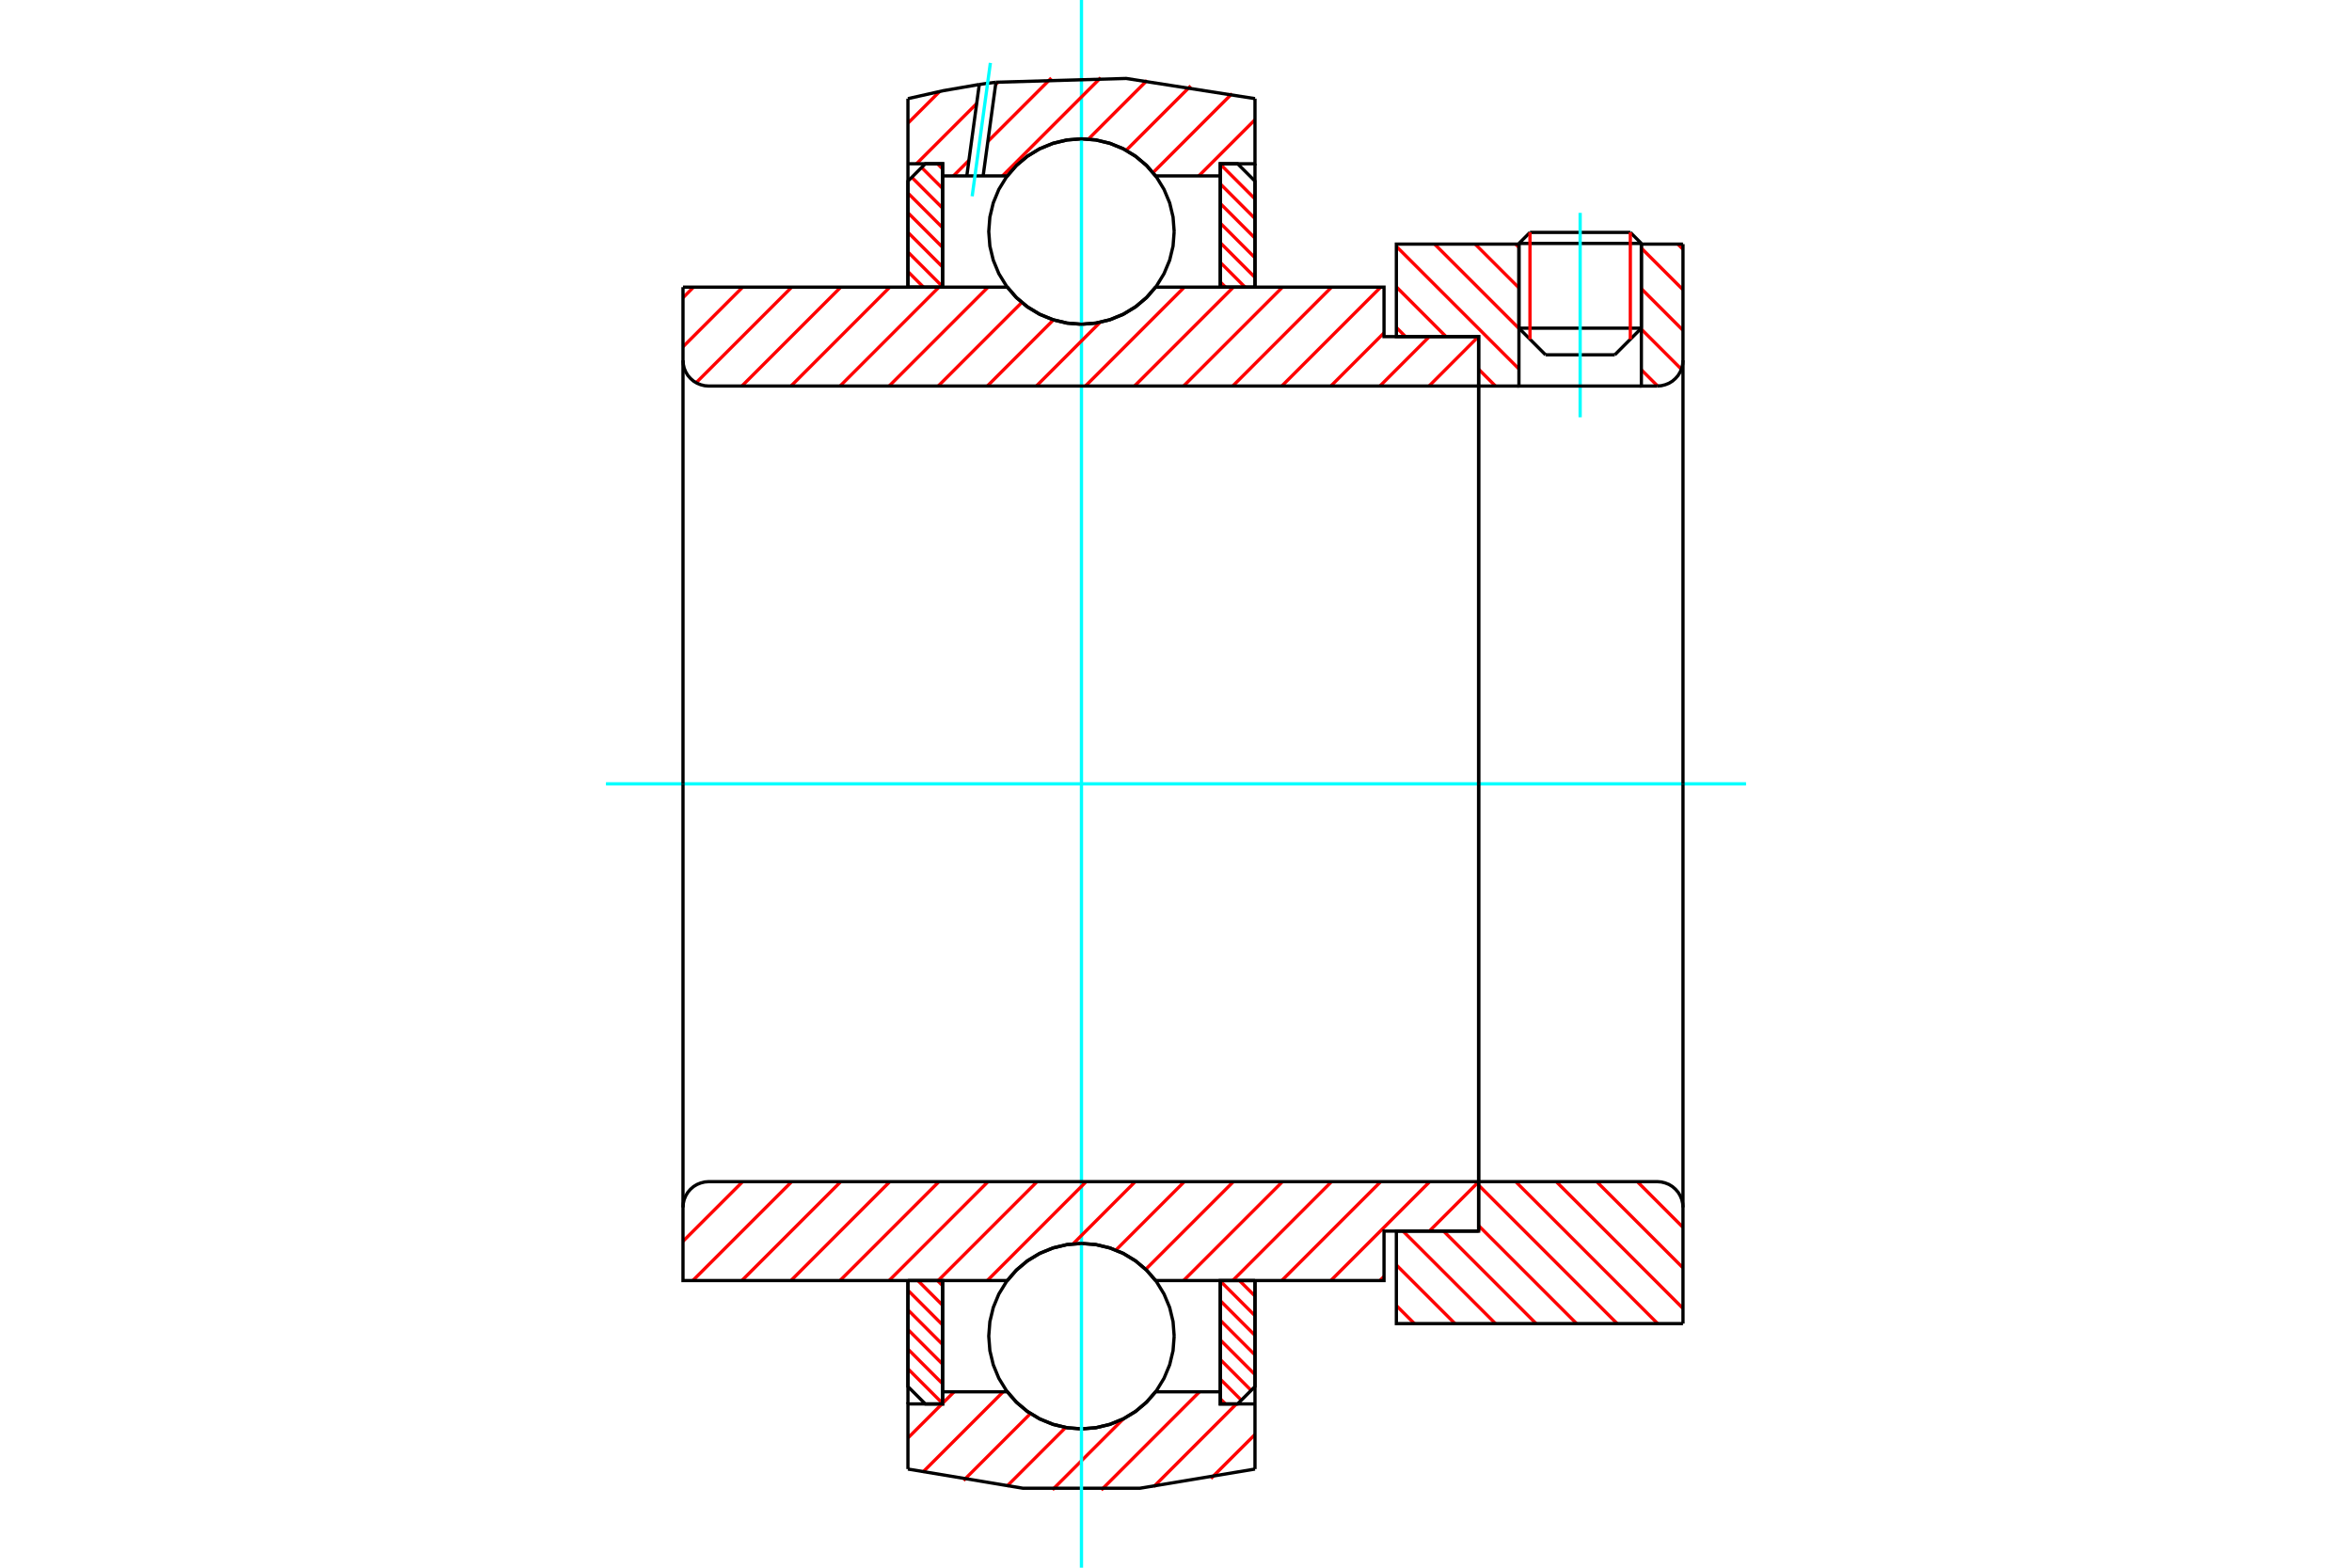 <?xml version="1.0" standalone="no"?>
<!DOCTYPE svg PUBLIC "-//W3C//DTD SVG 1.1//EN"
	"http://www.w3.org/Graphics/SVG/1.1/DTD/svg11.dtd">
<svg xmlns="http://www.w3.org/2000/svg" height="100%" width="100%" viewBox="0 0 36000 24000">
	<rect x="-1800" y="-1200" width="39600" height="26400" style="fill:#FFF"/>
	<g style="fill:none; fill-rule:evenodd" transform="matrix(1 0 0 1 0 0)">
		<g style="fill:none; stroke:#000; stroke-width:50; shape-rendering:geometricPrecision">
			<line x1="25123" y1="3727" x2="23249" y2="3727"/>
			<line x1="23418" y1="3558" x2="24954" y2="3558"/>
			<line x1="23249" y1="5024" x2="25123" y2="5024"/>
			<line x1="24716" y1="5432" x2="23656" y2="5432"/>
			<line x1="23418" y1="3558" x2="23249" y2="3727"/>
			<line x1="25123" y1="3727" x2="24954" y2="3558"/>
			<line x1="24716" y1="5432" x2="25123" y2="5024"/>
			<line x1="23249" y1="5024" x2="23656" y2="5432"/>
			<line x1="23249" y1="3727" x2="23249" y2="5024"/>
			<line x1="25123" y1="5024" x2="25123" y2="3727"/>
		</g>
		<g style="fill:none; stroke:#0FF; stroke-width:50; shape-rendering:geometricPrecision">
			<line x1="24186" y1="6388" x2="24186" y2="3259"/>
		</g>
		<g style="fill:none; stroke:#F00; stroke-width:50; shape-rendering:geometricPrecision">
			<line x1="24954" y1="3558" x2="24954" y2="5194"/>
			<line x1="23418" y1="5194" x2="23418" y2="3558"/>
			<line x1="13897" y1="20955" x2="14428" y2="21486"/>
			<line x1="13897" y1="20654" x2="14428" y2="21185"/>
			<line x1="13897" y1="20354" x2="14428" y2="20885"/>
			<line x1="13897" y1="20053" x2="14428" y2="20584"/>
			<line x1="13897" y1="19753" x2="14428" y2="20284"/>
			<line x1="14049" y1="19604" x2="14428" y2="19983"/>
			<line x1="14349" y1="19604" x2="14428" y2="19683"/>
		</g>
		<g style="fill:none; stroke:#000; stroke-width:50; shape-rendering:geometricPrecision">
			<polyline points="13897,19604 13897,21227 14163,21493 14428,21493 14428,19604 13897,19604"/>
		</g>
		<g style="fill:none; stroke:#0FF; stroke-width:50; shape-rendering:geometricPrecision">
			<line x1="9275" y1="12000" x2="26725" y2="12000"/>
		</g>
		<g style="fill:none; stroke:#F00; stroke-width:50; shape-rendering:geometricPrecision">
			<line x1="13897" y1="4158" x2="14135" y2="4396"/>
			<line x1="13897" y1="3858" x2="14428" y2="4389"/>
			<line x1="13897" y1="3557" x2="14428" y2="4088"/>
			<line x1="13897" y1="3257" x2="14428" y2="3788"/>
			<line x1="13897" y1="2956" x2="14428" y2="3487"/>
			<line x1="13955" y1="2714" x2="14428" y2="3187"/>
			<line x1="14106" y1="2564" x2="14428" y2="2886"/>
			<line x1="14349" y1="2507" x2="14428" y2="2586"/>
		</g>
		<g style="fill:none; stroke:#000; stroke-width:50; shape-rendering:geometricPrecision">
			<polyline points="14428,4396 14428,2507 14163,2507 13897,2773 13897,4396 14428,4396"/>
		</g>
		<g style="fill:none; stroke:#F00; stroke-width:50; shape-rendering:geometricPrecision">
			<line x1="18971" y1="19604" x2="19209" y2="19842"/>
			<line x1="18678" y1="19611" x2="19209" y2="20142"/>
			<line x1="18678" y1="19912" x2="19209" y2="20443"/>
			<line x1="18678" y1="20212" x2="19209" y2="20743"/>
			<line x1="18678" y1="20513" x2="19209" y2="21044"/>
			<line x1="18678" y1="20813" x2="19150" y2="21286"/>
			<line x1="18678" y1="21114" x2="19000" y2="21436"/>
			<line x1="18678" y1="21414" x2="18757" y2="21493"/>
		</g>
		<g style="fill:none; stroke:#000; stroke-width:50; shape-rendering:geometricPrecision">
			<polyline points="19209,19604 19209,21227 18943,21493 18678,21493 18678,19604 19209,19604"/>
		</g>
		<g style="fill:none; stroke:#F00; stroke-width:50; shape-rendering:geometricPrecision">
			<line x1="18678" y1="2514" x2="19209" y2="3045"/>
			<line x1="18678" y1="2815" x2="19209" y2="3346"/>
			<line x1="18678" y1="3115" x2="19209" y2="3646"/>
			<line x1="18678" y1="3416" x2="19209" y2="3947"/>
			<line x1="18678" y1="3716" x2="19209" y2="4247"/>
			<line x1="18678" y1="4017" x2="19057" y2="4396"/>
			<line x1="18678" y1="4317" x2="18757" y2="4396"/>
		</g>
		<g style="fill:none; stroke:#000; stroke-width:50; shape-rendering:geometricPrecision">
			<polyline points="18678,4396 18678,2507 18943,2507 19209,2773 19209,4396 18678,4396"/>
			<polyline points="17972,3545 17955,3323 17903,3106 17817,2900 17701,2710 17556,2541 17387,2396 17197,2280 16991,2195 16775,2143 16553,2125 16331,2143 16114,2195 15909,2280 15719,2396 15549,2541 15405,2710 15288,2900 15203,3106 15151,3323 15134,3545 15151,3767 15203,3983 15288,4189 15405,4379 15549,4548 15719,4693 15909,4809 16114,4894 16331,4946 16553,4964 16775,4946 16991,4894 17197,4809 17387,4693 17556,4548 17701,4379 17817,4189 17903,3983 17955,3767 17972,3545"/>
			<polyline points="17972,20455 17955,20233 17903,20017 17817,19811 17701,19621 17556,19452 17387,19307 17197,19191 16991,19106 16775,19054 16553,19036 16331,19054 16114,19106 15909,19191 15719,19307 15549,19452 15405,19621 15288,19811 15203,20017 15151,20233 15134,20455 15151,20677 15203,20894 15288,21100 15405,21290 15549,21459 15719,21604 15909,21720 16114,21805 16331,21857 16553,21875 16775,21857 16991,21805 17197,21720 17387,21604 17556,21459 17701,21290 17817,21100 17903,20894 17955,20677 17972,20455"/>
		</g>
		<g style="fill:none; stroke:#F00; stroke-width:50; shape-rendering:geometricPrecision">
			<line x1="25061" y1="18090" x2="25760" y2="18790"/>
			<line x1="24440" y1="18090" x2="25760" y2="19410"/>
			<line x1="23820" y1="18090" x2="25760" y2="20031"/>
			<line x1="23199" y1="18090" x2="25372" y2="20263"/>
			<line x1="22632" y1="18144" x2="24752" y2="20263"/>
			<line x1="22632" y1="18764" x2="24131" y2="20263"/>
			<line x1="22095" y1="18847" x2="23511" y2="20263"/>
			<line x1="21474" y1="18847" x2="22890" y2="20263"/>
			<line x1="21373" y1="19366" x2="22270" y2="20263"/>
			<line x1="21373" y1="19987" x2="21649" y2="20263"/>
		</g>
		<g style="fill:none; stroke:#000; stroke-width:50; shape-rendering:geometricPrecision">
			<line x1="25760" y1="12000" x2="25760" y2="20263"/>
			<polyline points="25760,18484 25755,18422 25741,18362 25717,18305 25685,18252 25645,18206 25598,18165 25546,18133 25488,18110 25428,18095 25367,18090 22632,18090 22632,12000"/>
			<polyline points="22632,18090 22632,18847 21373,18847 21373,20263 25760,20263"/>
		</g>
		<g style="fill:none; stroke:#F00; stroke-width:50; shape-rendering:geometricPrecision">
			<line x1="25681" y1="3737" x2="25760" y2="3816"/>
			<line x1="25123" y1="3799" x2="25760" y2="4436"/>
			<line x1="25123" y1="4420" x2="25760" y2="5057"/>
			<line x1="25123" y1="5040" x2="25736" y2="5653"/>
			<line x1="23199" y1="3737" x2="23249" y2="3787"/>
			<line x1="25123" y1="5661" x2="25372" y2="5910"/>
			<line x1="22579" y1="3737" x2="23249" y2="4407"/>
			<line x1="21958" y1="3737" x2="23249" y2="5028"/>
			<line x1="21373" y1="3772" x2="23249" y2="5648"/>
			<line x1="21373" y1="4392" x2="22133" y2="5153"/>
			<line x1="22632" y1="5652" x2="22890" y2="5910"/>
			<line x1="21373" y1="5013" x2="21513" y2="5153"/>
		</g>
		<g style="fill:none; stroke:#000; stroke-width:50; shape-rendering:geometricPrecision">
			<line x1="25760" y1="12000" x2="25760" y2="3737"/>
			<polyline points="25367,5910 25428,5905 25488,5890 25546,5867 25598,5835 25645,5794 25685,5748 25717,5695 25741,5638 25755,5578 25760,5516"/>
			<polyline points="25367,5910 25123,5910 25123,3737"/>
			<polyline points="25123,5910 23249,5910 23249,3737"/>
			<polyline points="23249,5910 22632,5910 22632,12000"/>
			<polyline points="22632,5910 22632,5153 21373,5153 21373,3737 23249,3737"/>
			<line x1="25123" y1="3737" x2="25760" y2="3737"/>
		</g>
		<g style="fill:none; stroke:#F00; stroke-width:50; shape-rendering:geometricPrecision">
			<line x1="19209" y1="21961" x2="18534" y2="22635"/>
			<line x1="18925" y1="21493" x2="17660" y2="22759"/>
			<line x1="18360" y1="21307" x2="16856" y2="22811"/>
			<line x1="17196" y1="21720" x2="16109" y2="22807"/>
			<line x1="16311" y1="21854" x2="15409" y2="22756"/>
			<line x1="15773" y1="21640" x2="14748" y2="22665"/>
			<line x1="15355" y1="21307" x2="14123" y2="22539"/>
			<line x1="14604" y1="21307" x2="14428" y2="21483"/>
			<line x1="14418" y1="21493" x2="13897" y2="22014"/>
		</g>
		<g style="fill:none; stroke:#000; stroke-width:50; shape-rendering:geometricPrecision">
			<polyline points="19209,19604 19209,21493 19209,22490"/>
			<polyline points="13897,22490 15659,22784 17446,22784 19209,22490"/>
			<polyline points="13897,22490 13897,21493 14428,21493 14428,21307 14428,19604"/>
			<polyline points="14428,21307 15418,21307 15562,21472 15730,21612 15918,21725 16121,21807 16334,21858 16553,21875 16771,21858 16985,21807 17188,21725 17375,21612 17544,21472 17688,21307 18678,21307 18678,19604"/>
			<polyline points="18678,21307 18678,21493 19209,21493"/>
			<line x1="13897" y1="21493" x2="13897" y2="19604"/>
		</g>
		<g style="fill:none; stroke:#0FF; stroke-width:50; shape-rendering:geometricPrecision">
			<line x1="16553" y1="24000" x2="16553" y2="0"/>
		</g>
		<g style="fill:none; stroke:#F00; stroke-width:50; shape-rendering:geometricPrecision">
			<line x1="19209" y1="1833" x2="18349" y2="2693"/>
			<line x1="18858" y1="1433" x2="17648" y2="2643"/>
			<line x1="18225" y1="1315" x2="17237" y2="2302"/>
			<line x1="17557" y1="1231" x2="16658" y2="2130"/>
			<line x1="16848" y1="1189" x2="15344" y2="2693"/>
			<line x1="16092" y1="1194" x2="15120" y2="2166"/>
			<line x1="14831" y1="2455" x2="14593" y2="2693"/>
			<line x1="15279" y1="1256" x2="15239" y2="1296"/>
			<line x1="14950" y1="1585" x2="14028" y2="2507"/>
			<line x1="14382" y1="1401" x2="13897" y2="1886"/>
		</g>
		<g style="fill:none; stroke:#000; stroke-width:50; shape-rendering:geometricPrecision">
			<polyline points="13897,4396 13897,2507 13897,1510"/>
			<polyline points="14989,1293 14440,1388 13897,1510"/>
			<polyline points="15244,1259 15117,1275 14989,1293"/>
			<polyline points="19209,1510 17238,1201 15244,1259"/>
			<polyline points="19209,1510 19209,2507 18678,2507 18678,2693 18678,4396"/>
			<polyline points="18678,2693 17688,2693 17544,2528 17375,2388 17188,2275 16985,2193 16771,2142 16553,2125 16334,2142 16121,2193 15918,2275 15730,2388 15562,2528 15418,2693 15048,2693 14798,2693 14428,2693 14428,4396"/>
			<polyline points="14428,2693 14428,2507 13897,2507"/>
			<line x1="19209" y1="2507" x2="19209" y2="4396"/>
		</g>
		<g style="fill:none; stroke:#0FF; stroke-width:50; shape-rendering:geometricPrecision">
			<line x1="14880" y1="3005" x2="15159" y2="963"/>
		</g>
		<g style="fill:none; stroke:#000; stroke-width:50; shape-rendering:geometricPrecision">
			<line x1="14798" y1="2693" x2="14989" y2="1293"/>
			<line x1="15048" y1="2693" x2="15244" y2="1259"/>
		</g>
		<g style="fill:none; stroke:#F00; stroke-width:50; shape-rendering:geometricPrecision">
			<line x1="22632" y1="18845" x2="22629" y2="18847"/>
			<line x1="22632" y1="18093" x2="21878" y2="18847"/>
			<line x1="21184" y1="19542" x2="21121" y2="19604"/>
			<line x1="21884" y1="18090" x2="20370" y2="19604"/>
			<line x1="21133" y1="18090" x2="19619" y2="19604"/>
			<line x1="20381" y1="18090" x2="18868" y2="19604"/>
			<line x1="19630" y1="18090" x2="18116" y2="19604"/>
			<line x1="18879" y1="18090" x2="17536" y2="19433"/>
			<line x1="18128" y1="18090" x2="17080" y2="19138"/>
			<line x1="17376" y1="18090" x2="16424" y2="19043"/>
			<line x1="16625" y1="18090" x2="15112" y2="19604"/>
			<line x1="15874" y1="18090" x2="14360" y2="19604"/>
			<line x1="15123" y1="18090" x2="13609" y2="19604"/>
			<line x1="14372" y1="18090" x2="12858" y2="19604"/>
			<line x1="13620" y1="18090" x2="12107" y2="19604"/>
			<line x1="12869" y1="18090" x2="11355" y2="19604"/>
			<line x1="12118" y1="18090" x2="10604" y2="19604"/>
			<line x1="11367" y1="18090" x2="10454" y2="19003"/>
		</g>
		<g style="fill:none; stroke:#000; stroke-width:50; shape-rendering:geometricPrecision">
			<line x1="22632" y1="12000" x2="22632" y2="18847"/>
			<polyline points="22632,18090 10847,18090 10786,18095 10726,18110 10669,18133 10616,18165 10569,18206 10529,18252 10497,18305 10473,18362 10459,18422 10454,18484 10454,19604 10985,19604 15418,19604"/>
			<polyline points="17688,19604 17544,19439 17375,19299 17188,19186 16985,19104 16771,19053 16553,19036 16334,19053 16121,19104 15918,19186 15730,19299 15562,19439 15418,19604"/>
			<polyline points="17688,19604 21184,19604 21184,18847 22632,18847"/>
			<line x1="10454" y1="12000" x2="10454" y2="18484"/>
		</g>
		<g style="fill:none; stroke:#F00; stroke-width:50; shape-rendering:geometricPrecision">
			<line x1="22632" y1="5902" x2="22624" y2="5910"/>
			<line x1="22629" y1="5153" x2="21873" y2="5910"/>
			<line x1="21878" y1="5153" x2="21121" y2="5910"/>
			<line x1="21184" y1="5096" x2="20370" y2="5910"/>
			<line x1="21133" y1="4396" x2="19619" y2="5910"/>
			<line x1="20381" y1="4396" x2="18868" y2="5910"/>
			<line x1="19630" y1="4396" x2="18116" y2="5910"/>
			<line x1="18879" y1="4396" x2="17365" y2="5910"/>
			<line x1="18128" y1="4396" x2="16614" y2="5910"/>
			<line x1="16838" y1="4935" x2="15863" y2="5910"/>
			<line x1="16124" y1="4897" x2="15112" y2="5910"/>
			<line x1="15640" y1="4630" x2="14360" y2="5910"/>
			<line x1="15123" y1="4396" x2="13609" y2="5910"/>
			<line x1="14372" y1="4396" x2="12858" y2="5910"/>
			<line x1="13620" y1="4396" x2="12107" y2="5910"/>
			<line x1="12869" y1="4396" x2="11355" y2="5910"/>
			<line x1="12118" y1="4396" x2="10655" y2="5859"/>
			<line x1="11367" y1="4396" x2="10454" y2="5309"/>
			<line x1="10615" y1="4396" x2="10454" y2="4558"/>
		</g>
		<g style="fill:none; stroke:#000; stroke-width:50; shape-rendering:geometricPrecision">
			<line x1="10454" y1="12000" x2="10454" y2="4396"/>
			<polyline points="10454,5516 10459,5578 10473,5638 10497,5695 10529,5748 10569,5794 10616,5835 10669,5867 10726,5890 10786,5905 10847,5910 22632,5910 22632,5153 21184,5153 21184,4396 17688,4396"/>
			<polyline points="15418,4396 15562,4561 15730,4701 15918,4814 16121,4896 16334,4947 16553,4964 16771,4947 16985,4896 17188,4814 17375,4701 17544,4561 17688,4396"/>
			<polyline points="15418,4396 10985,4396 10454,4396"/>
			<line x1="22632" y1="12000" x2="22632" y2="5910"/>
		</g>
	</g>
</svg>
